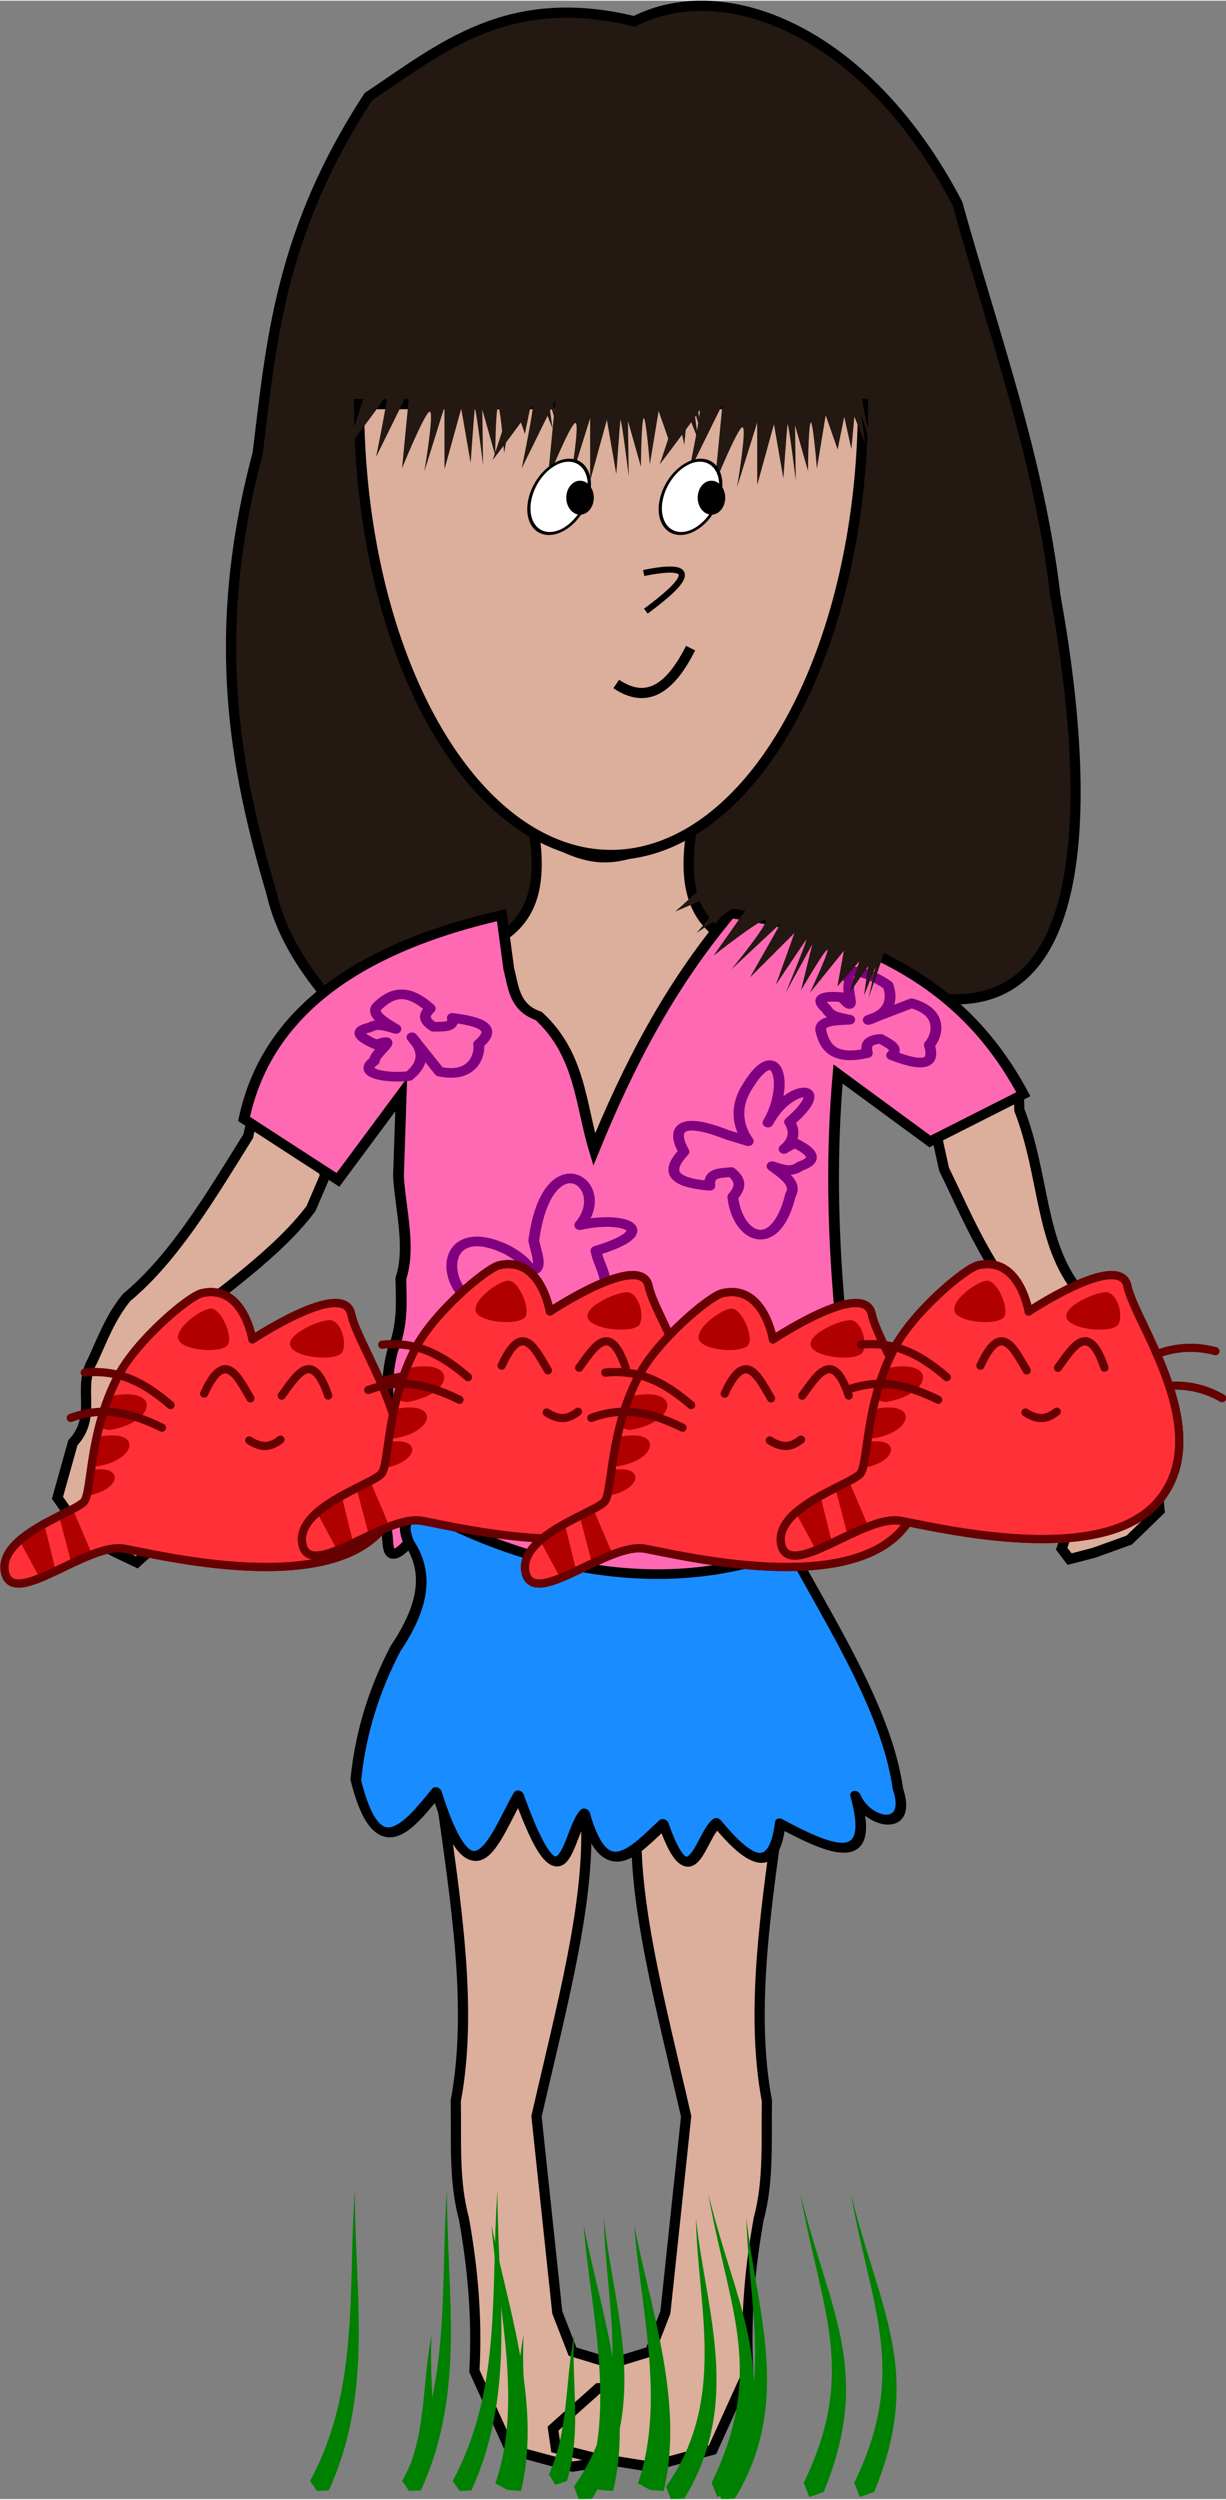 <svg xmlns="http://www.w3.org/2000/svg" height="2452" width="1203" viewBox="0 0 1203.487 2451.64">
 <rect x="0" y="0" width="1203.487" height="2451.64" fill="#808080" stroke="none"/>
 <g transform="translate(841.9 878.5)">
  <g transform="translate(-1463 -991.7)">
   <path d="m1464 1094 16.68-19.07c212.9 87.18 216.5-155.7 176.4-378.2-15.92-134.6-60.84-257.7-96.13-384.5-89-170.5-229-223.8-317-178.8-125-30.3-190 26.7-261.2 73.9-87.2 133.6-95.3 240.9-108.7 350-47.3 177.5-22.9 308.4 13.5 431.4 12.78 56.69 52.45 101.9 94.38 146.1l283.1-166.3 34.64 115.1z" fill-rule="evenodd" fill-opacity=".998" stroke="#000" stroke-width="10" fill="#231812"/>
   <g fill-rule="evenodd" stroke="#000" stroke-width="10" fill="#dbaf9b">
    <path d="m940.3 1266-44.7-127c-15.99 29.93-24.58 59.3-30.9 88.49-36.69 58.89-72.55 119.4-119.4 158.3-16.08 20.08-22.83 39.14-33.33 61.97-15.49 27.16 5.1 54.11-19.35 80.54l-15.09 53.97 23.83 34.02 31.78 18.77 22.25 10.56 9.533-8.604-5.56-38.72-5.562-5.084 8.74-13.69-13.51-20.73 8.738-25.81 20.91-106.4c58.6-45.06 115.3-84.97 147.7-128.1z"/>
    <path d="m1146 927.6v6.326c10.5 77.75-23.56 98.87-67.53 114-2.815 1.432-5.889 2.828-9.162 4.197l121.5 262.5 197-258.1c-8.294-2.711-15.33-5.594-21.29-8.627-43.97-15.14-78.03-36.26-67.53-114v-6.326c-66.02 23.86-83.2 44.64-153 0z"/>
    <path d="m1621 1185-80.72 40.51 7.565 34.45c23.78 48.48 42.9 98.31 92.02 153.6l49.94 117.8 3.745 26.99-17.15 17.83 6.02 15.08-6.417 3.951-12.72 36.99 7.752 10.24 23.83-6.202 34.73-12.48 29.79-28.95-4.71-55.84c-19.06-30.54-31.91-60.42-42.03-90.01-6.034-24.39-20.31-46.52-32.34-69.26-38.71-47-33.53-113.2-58.53-177.9-.137-5.569-.454-11.19-.776-16.81z"/>
   </g>
   <g fill-rule="evenodd" transform="translate(-19.3)" stroke="#000" stroke-width="10" fill="#dbaf9b">
    <path d="m1062 1852 138.2-5.438 15.39 51.1c4.046 81.51-23.63 182.6-48.53 291.6l20.38 192.4 14.98 38.44 36.21 11.04 3.108 24.35 11.53.534 44.47 39.63-2.806 19.21-36.55 9.221-55.82 8.883-61.4-16.52-35.07-77.3c2.916-54.33-1.998-103.2-10.35-149.8-9.989-36.68-7.24-76.38-7.969-115.2 17.07-90.46.047-195.4-14.4-299.3-3.944-7.466-7.683-15.13-11.42-22.8z"/>
    <path d="m1419 1852-138.2-5.438-15.39 51.1c-4.046 81.51 23.63 182.6 48.53 291.6l-20.38 192.4-14.98 38.44-36.21 11.04-3.108 24.35-11.53.534-44.47 39.63 2.806 19.21 36.55 9.221 55.82 8.883 61.4-16.52 35.07-77.3c-2.916-54.33 1.998-103.2 10.35-149.8 9.989-36.68 7.24-76.38 7.969-115.2-17.07-90.46-.047-195.4 14.4-299.3 3.944-7.466 7.683-15.13 11.42-22.8z"/>
   </g>
   <g transform="matrix(1.106 .32 -.172 1 677.6 -600.3)">
    <path stroke-linejoin="round" d="m607.5 2009c25.11-12.1 52.64-21.77 97.92-13.7 102.5 18.03 170-21.27 234.7-80.53 48.25 65.3 113.9 134.1 136 208.9 19.27 37.96-21 41.21-34.76 18.19 28.44 63.69-12.71 57.8-59.66 46.1 2.28 52.24-21.76 43.53-53.59 16.77-12.13 15.54-10.16 81.93-45.06 15.34-20.36 32.07-39.87 74.49-68.07 11.51-12.19 21.15-1.725 106.9-58.49.959-14.24 44.59-21.3 119.3-69.99 19.18-19.79 42.48-39.61 84.57-69.99 10.55-3.028-47.36 2.967-91.33 14.38-133.3 28.63-75.31 4.805-99.79-23.43-120z" fill-rule="evenodd" stroke="#000" stroke-width="9.28" fill="#198cff"/>
   </g>
   <path d="m973.6 509.1a247.3 442.4 0 0 0 247.3 442.4 247.3 442.4 0 0 0 247.3 -442.4h-494.6z" stroke="#000" stroke-width="10" fill="#dbaf9b"/>
   <g transform="matrix(1.247 .31 -.347 1.116 933 -828.1)" stroke-width="8.166">
    <path d="m559.9 1492c-108 62.07-148.8 136.1-141.9 218.6l82.46 30.68 26.85-82.46 16.56 67.3c9.306 27.32 25.4 55.6 24.96 82.92 5.554 18.83 12.18 36.94 10.37 60.68 1.236 28.18 9.2 42.91 15.16 61.64 8.914 26.82 14.65 56.82 21.16 86.04 4.839 9.681 7.17 31.91 19.18 5.753-14.7-21.09-4.155-24.93 29.72-23.01 107.4 22.95 215 1.525 284.8-83.41-8.443-17.61-17.77-39.63-28.76-69.99-1.414-32.04-9.773-61.92-23.97-101.6-22.94-62.74-41.93-126.5-54.65-191.8l82.46 36.43 57.53-57.53c-46.22-52.75-117.6-103.2-255-88.21-28.76 73.51-40.12 147-46.02 220.5-20.52-34.55-31.73-74.93-70.95-97.8-19.85-1.88-24.92-18.55-32.6-32.6z" fill-rule="evenodd" stroke="#000" fill="#ff69b4"/>
    <g stroke-linejoin="round" stroke="#800080" stroke-linecap="round" fill="none">
     <path d="m657.3 1751c-13.25-86.83 45.92-61.79 30.15-21.85 30.36-17.26 61.76-12.37 17.63 17.63 6.452 13.86 20.52 22.28 14.92 44.75 14.91 23.74 14.1 71.47-9.492 18.98-4.358-28.81-16.94-23.53-17.63 1.356 3.68 16.78-8.596 19.88-17.63 25.76-31.01 31.13-28.43-8.181-17.63-32.54l-14.89 11.08c-42 3.952-63.97-66.36-2.452-52.08 8.768 2.598 16.53 6.031 21.49 11.81 9.898-2.484.209-15.12-4.472-24.89z"/>
     <path d="m777.6 1866c3.111 20.03 11.28 29.78 36.61 4.746-9.97-7.232-2.674-14.46 2.034-21.69 13.14-1.712 15.79 5.902 17.63 14.24 31.3 2.338 33.99-14.9 29.15-37.29-3.819-10.88-16.63-8.278-29.15-6.102 6.844-4.174 14.81-7.33 14.92-17.63 5.201-14.25-1.781-17.04-18.31-10.85-5.534 26.22-13.74-.02-21.02-8.136-1.986-25.68-8.603-20.33-16.95-3.39 2.772 22.02 7.68 41.34 25.76 44.07l-17.63 8.136c-25.75 19.45-29.82 29.12-23.05 33.9z"/>
     <path d="m618.4 1943c-7.531 16.9-5.921 28.58 26.65 22.59-4.292-10.69 5.1-12.43 12.44-15.51 11.27 5.502 9.568 12.69 6.864 20 23.64 18 34.38 6.238 41.72-13.36 2.405-10.29-9.047-14.94-20.06-19.76 7.507.36 15.39 2.076 20.62-5.73 11.24-8.188 7.094-13.93-9.093-17.77-17.47 17.15-10.88-7.132-12.6-17.1 11.24-20.63 3.328-19.98-11.74-11.37-8.792 18.25-14.55 35.54-1.577 46.99l-18.03-2.922c-30.11 1.506-38.16 6.78-35.19 13.94z"/>
     <path d="m746.9 1648c-7.531 16.9-5.921 28.58 26.65 22.59-4.292-10.69 5.1-12.43 12.44-15.51 11.27 5.502 9.568 12.69 6.864 20 12.82 32.9 44.65 39.58 41.72-13.36 2.405-10.29-9.047-14.94-20.06-19.76 7.507.36 15.39 2.076 20.62-5.73 11.24-8.188 7.094-13.93-9.093-17.77-17.47 17.15 7.015-.551-8.761-16.14 24.44-41.3-9.323-32.19-15.58 4.929 7.816-34.97-13.03-74.09-23.85-22.49-3.471 16.56 2.261 31.53 13.64 41.68l-17.07-1.004c-44.48-6.476-38.78 10.8-27.52 22.57z"/>
     <path d="m901.9 1511c7.115 12.08 5.594 20.43-25.17 16.14 4.055-7.637-4.818-8.881-11.75-11.08-10.65 3.931-9.039 9.066-6.485 14.29-22.33 12.86-32.48 4.458-39.41-9.55-2.272-7.351 8.547-10.67 18.95-14.12-7.092.257-14.54 1.484-19.48-4.094-10.62-5.851-6.702-9.957 8.591-12.7 16.51 12.26.784-6.453 2.409-13.58-10.62-14.74 14.48-11.56 28.72-5.413 8.306 13.04 5.61 24.04-6.645 32.23l27.88-22.43c28.45 1.076 25.21 25.18 22.4 30.3z"/>
     <path d="m572.4 1602c7.115-12.08 5.594-20.43-25.17-16.14 4.055 7.637-4.818 8.881-11.75 11.08-10.65-3.931-9.039-9.066-6.485-14.29-22.33-12.86-32.48-4.458-39.41 9.55-2.272 7.351 8.547 10.67 18.95 14.12-7.092-.257-14.54-1.484-19.48 4.094-10.62 5.851-6.702 9.957 8.591 12.7 16.51-12.26.784 6.453 2.409 13.58-10.62 14.74 14.48 11.56 28.72 5.413 8.306-13.04 5.61-24.04-6.645-32.23l27.88 22.43c28.45-1.076 25.21-25.18 22.4-30.3z"/>
    </g>
   </g>
   <g fill-rule="evenodd" fill="#231812">
    <path d="m1425 876.8c-67.13 62.5-137.9 128.1-140.8 129.8-5.561 3.178 54.02-23.04 59.59-26.22 5.561-3.178-38.93 47.67-38.93 47.67l61.97-42.11-45.29 64.35s45.29-35.75 50.85-34.96c5.561.794-33.37 48.46-33.37 48.46l48.46-45.29-30.19 53.23 43.7-43.7-18.27 50.85s25.42-38.14 29.4-43.7c3.972-5.561-19.86 51.64-19.86 51.64l26.22-47.67-11.12 45.29s20.66-35.75 25.42-39.72c4.767-3.972-16.68 42.11-16.68 42.11l33.37-41.31-6.356 34.96 21.45-24.63-9.535 30.99 18.27-26.22-3.973 28.6 11.12-27.81-6.795 30.76 47.68-139.4-96.33-76z"/>
    <path d="m1327 385.4c-27.49 87.5-56.59 179.5-58.3 182.4-3.265 5.511 35.59-46.72 38.85-52.23 3.266-5.51-10.3 60.68-10.3 60.68l33.08-67.22-7.584 78.32s21.71-53.46 26.94-55.51c5.228-2.057-5.071 58.62-5.071 58.62l19.77-63.32.046 61.2 16.41-59.58 9.231 53.24s3.266-45.72 3.972-52.51c.707-6.798 8.244 54.71 8.244 54.71l-.755-54.4 12.7 44.87s.298-41.29 2.481-47.1c2.182-5.809 6.297 44.85 6.297 44.85l8.603-52.41 11.74 33.53 6.484-32.01 7.017 31.65 2.936-31.82 10.68 26.83-4.066-29.67 9.287 30.1-27.4-144.7-121.3-18.49z"/>
    <path d="m1163 381.2c-27.49 87.5-56.59 179.5-58.3 182.4-3.265 5.511 35.59-46.72 38.85-52.23 3.266-5.51-10.3 60.68-10.3 60.68l33.08-67.22-7.584 78.32s21.71-53.46 26.94-55.51c5.228-2.057-5.071 58.62-5.071 58.62l19.77-63.32.046 61.2 16.41-59.58 9.231 53.24s3.266-45.72 3.972-52.51c.707-6.798 8.244 54.71 8.244 54.71l-.755-54.4 12.7 44.87s.298-41.29 2.481-47.1c2.182-5.809 6.297 44.85 6.297 44.85l8.603-52.41 11.74 33.53 6.484-32.01 7.017 31.65 2.936-31.82 10.68 26.83-4.066-29.67 9.287 30.1-27.4-144.7-121.3-18.49z"/>
    <path d="m1020 370.1c-27.49 87.5-56.59 179.5-58.29 182.4-3.265 5.511 35.59-46.72 38.85-52.23 3.266-5.51-10.3 60.68-10.3 60.68l33.08-67.22-7.584 78.32s21.71-53.46 26.94-55.51c5.228-2.057-5.071 58.62-5.071 58.62l19.77-63.32.046 61.2 16.41-59.58 9.231 53.24s3.266-45.72 3.972-52.51c.707-6.798 8.244 54.71 8.244 54.71l-.755-54.4 12.7 44.87s.298-41.29 2.481-47.1c2.182-5.809 6.297 44.85 6.297 44.85l8.603-52.41 11.74 33.53 6.484-32.01 7.017 31.65 2.936-31.82 10.68 26.83-4.066-29.67 9.287 30.1-27.4-144.7-121.3-18.49z"/>
   </g>
   <g transform="translate(-25.15)" stroke="#000" stroke-width="3.052" fill="#fff">
    <ellipse rx="28.09" ry="37.22" transform="matrix(1 0 -.259 .966 0 0)" cy="621.2" cx="1356"/>
    <ellipse rx="28.09" transform="matrix(1 0 -.259 .966 0 0)" ry="37.22" cy="621.2" cx="1485"/>
   </g>
   <path d="m1226 783.7c31.33 21.18 54.15 2.354 72.98-35.19" stroke="#000" stroke-width="10" fill="none"/>
   <path d="m1253 674.8c53.06-10.81 45.96 5.138 2.08 37.45" stroke="#000" stroke-width="6" fill="none"/>
   <g transform="translate(66.49 .794)">
    <ellipse rx="13.51" ry="16.68" cy="600.1" cx="1124"/>
    <ellipse rx="13.51" ry="16.68" cy="600.1" cx="1253"/>
   </g>
   <g transform="matrix(-1.393 .125 .124 1.398 1146 566.7)">
    <g transform="matrix(-.944 .33 .33 .944 278.2 -55.89)" stroke="#670000" stroke-linecap="round" stroke-width="5.711" fill="none">
     <path d="m315 86c15.2-15.54 32.2-28.3 58-28" transform="translate(0 540.4)"/>
     <path d="m322.4 641.6c18.62-11.22 38.33-19.27 63.18-12.5"/>
    </g>
    <g stroke-linejoin="round" stroke="#670000" stroke-linecap="round" stroke-width="5.711" fill="#ff3038">
     <path d="m279 16.72c-24.78.854-27.28 35.66-27.28 35.66s-67.86-36.77-70.69-11.31c-2.828 25.46-53.29 106.7-8.5 151.3 43.56 43.42 156.6 4.644 181.7-2.25s80.24 34.35 84.81 9.875c4.381-27.16-53.65-38.23-59.81-45.5-6.16-7.271-7.383-47.89-31.52-85.29-15.28-23.67-54.13-50.85-63.42-52.18-1.86-.265-3.6-.369-5.25-.312z" transform="translate(0 540.4)"/>
     <path d="m202.2 96.22c8.31-33.87 20.57-16.41 32.53-2.828" transform="translate(0 540.4)"/>
     <path d="m288.8 627.5c-17.25-30.3-24.27-10.16-32.06 6.172"/>
    </g>
    <path fill="#b00000" d="m347 82.56c-28.02.032-20.42 21.86 10.56 23.97 0 0 3.04-.925 6.875-2.438-2.368-6.771-5.273-13.83-8.844-20.94-3.15-.389-6.04-.596-8.59-.594zm12.22 27.72c-24.24.027-17.67 18.92 9.125 20.75 0 0 1.437-.41 3.5-1.156-1.389-5.76-3.036-12.19-5.188-19.06-2.728-.338-5.231-.534-7.438-.531zm10.19 22.84c-20.85.024-15.17 16.27 7.875 17.84 0 0 .031 0.0.031 0-1.502-3.907-2.854-10.08-4.656-17.72-1.138-.082-2.239-.126-3.25-.125zm18.44 26.12-10.75 32.88c4.868 1.383 9.927 3.151 14.97 5l5.75-33.88c-3.661-1.454-7.075-2.788-9.969-4zm20.88 8.531-5.22 33.61c4.041 1.484 7.963 2.869 11.62 3.969l11.85-27.47c-5.32-3.891-11.78-7.218-18.25-10.09z" transform="translate(0 540.4)"/>
    <g stroke-width="5.711" stroke="#670000" stroke-linecap="round" fill="none">
     <path stroke-linejoin="round" d="m279 16.72c-24.78.854-27.28 35.66-27.28 35.66s-67.86-36.77-70.69-11.31c-2.828 25.46-53.29 106.7-8.5 151.3 43.56 43.42 156.6 4.644 181.7-2.25s80.24 34.35 84.81 9.875c4.381-27.16-53.65-38.23-59.81-45.5-6.16-7.271-7.383-47.89-31.52-85.29-15.28-23.67-54.13-50.85-63.42-52.18-1.86-.265-3.6-.369-5.25-.312z" transform="translate(0 540.4)"/>
     <path d="m320.4 648.6c18.62-11.22 38.33-19.27 63.18-12.5"/>
     <path d="m313 633.4c15.19-15.54 32.25-28.3 58-28"/>
    </g>
    <path fill="#b00000" d="m189.5 66.52c-3.907-6.9-.469-21.29 6.364-22.63 6.833-1.337 32.12 6.948 29.7 15.56-2.422 8.609-32.16 13.97-36.06 7.071z" transform="translate(0 540.4)"/>
    <path fill="#b00000" d="m268.7 53.8c-3.137-6.916 3.392-24.66 9.9-25.46 6.507-.801 27.53 11.63 24.75 19.8-2.778 8.169-31.51 12.57-34.65 5.657z" transform="translate(0 540.4)"/>
    <path stroke-linejoin="round" d="m260.2 662.9c-9.645 7.487-15.99 5.078-21.92 1.414" stroke="#670000" stroke-linecap="round" stroke-width="5.711" fill="#ff3038"/>
   </g>
   <g transform="matrix(-1.393 .125 .124 1.398 1438 539.3)">
    <g transform="matrix(-.944 .33 .33 .944 278.2 -55.89)" stroke="#670000" stroke-linecap="round" stroke-width="5.711" fill="none">
     <path d="m315 86c15.2-15.54 32.2-28.3 58-28" transform="translate(0 540.4)"/>
     <path d="m322.4 641.6c18.62-11.22 38.33-19.27 63.18-12.5"/>
    </g>
    <g stroke-linejoin="round" stroke="#670000" stroke-linecap="round" stroke-width="5.711" fill="#ff3038">
     <path d="m279 16.72c-24.78.854-27.28 35.66-27.28 35.66s-67.86-36.77-70.69-11.31c-2.828 25.46-53.29 106.7-8.5 151.3 43.56 43.42 156.6 4.644 181.7-2.25s80.24 34.35 84.81 9.875c4.381-27.16-53.65-38.23-59.81-45.5-6.16-7.271-7.383-47.89-31.52-85.29-15.28-23.67-54.13-50.85-63.42-52.18-1.86-.265-3.6-.369-5.25-.312z" transform="translate(0 540.4)"/>
     <path d="m202.2 96.22c8.31-33.87 20.57-16.41 32.53-2.828" transform="translate(0 540.4)"/>
     <path d="m288.8 627.5c-17.25-30.3-24.27-10.16-32.06 6.172"/>
    </g>
    <path d="m347 82.56c-28.02.032-20.42 21.86 10.56 23.97 0 0 3.04-.925 6.875-2.438-2.368-6.771-5.273-13.83-8.844-20.94-3.15-.389-6.04-.596-8.59-.594zm12.22 27.72c-24.24.027-17.67 18.92 9.125 20.75 0 0 1.437-.41 3.5-1.156-1.389-5.76-3.036-12.19-5.188-19.06-2.728-.338-5.231-.534-7.438-.531zm10.19 22.84c-20.85.024-15.17 16.27 7.875 17.84 0 0 .031 0.0.031 0-1.502-3.907-2.854-10.08-4.656-17.72-1.138-.082-2.239-.126-3.25-.125zm18.44 26.12-10.75 32.88c4.868 1.383 9.927 3.151 14.97 5l5.75-33.88c-3.661-1.454-7.075-2.788-9.969-4zm20.88 8.531-5.22 33.61c4.041 1.484 7.963 2.869 11.62 3.969l11.85-27.47c-5.32-3.891-11.78-7.218-18.25-10.09z" transform="translate(0 540.4)" fill="#b00000"/>
    <g stroke-width="5.711" stroke="#670000" stroke-linecap="round" fill="none">
     <path stroke-linejoin="round" d="m279 16.72c-24.78.854-27.28 35.66-27.28 35.66s-67.86-36.77-70.69-11.31c-2.828 25.46-53.29 106.7-8.5 151.3 43.56 43.42 156.6 4.644 181.7-2.25s80.24 34.35 84.81 9.875c4.381-27.16-53.65-38.23-59.81-45.5-6.16-7.271-7.383-47.89-31.52-85.29-15.28-23.67-54.13-50.85-63.42-52.18-1.86-.265-3.6-.369-5.25-.312z" transform="translate(0 540.4)"/>
     <path d="m320.4 648.6c18.62-11.22 38.33-19.27 63.18-12.5"/>
     <path d="m313 633.4c15.19-15.54 32.25-28.3 58-28"/>
    </g>
    <path d="m189.5 66.52c-3.907-6.9-.469-21.29 6.364-22.63 6.833-1.337 32.12 6.948 29.7 15.56-2.422 8.609-32.16 13.97-36.06 7.071z" transform="translate(0 540.4)" fill="#b00000"/>
    <path d="m268.7 53.8c-3.137-6.916 3.392-24.66 9.9-25.46 6.507-.801 27.53 11.63 24.75 19.8-2.778 8.169-31.51 12.57-34.65 5.657z" transform="translate(0 540.4)" fill="#b00000"/>
    <path stroke-linejoin="round" d="m260.2 662.9c-9.645 7.487-15.99 5.078-21.92 1.414" stroke="#670000" stroke-linecap="round" stroke-width="5.711" fill="#ff3038"/>
   </g>
   <g transform="matrix(-1.393 .125 .124 1.398 1657 566.7)">
    <g transform="matrix(-.944 .33 .33 .944 278.2 -55.89)" stroke="#670000" stroke-linecap="round" stroke-width="5.711" fill="none">
     <path d="m315 86c15.2-15.54 32.2-28.3 58-28" transform="translate(0 540.4)"/>
     <path d="m322.4 641.6c18.62-11.22 38.33-19.27 63.18-12.5"/>
    </g>
    <g stroke-linejoin="round" stroke="#670000" stroke-linecap="round" stroke-width="5.711" fill="#ff3038">
     <path d="m279 16.72c-24.78.854-27.28 35.66-27.28 35.66s-67.86-36.77-70.69-11.31c-2.828 25.46-53.29 106.7-8.5 151.3 43.56 43.42 156.6 4.644 181.7-2.25s80.24 34.35 84.81 9.875c4.381-27.16-53.65-38.23-59.81-45.5-6.16-7.271-7.383-47.89-31.52-85.29-15.28-23.67-54.13-50.85-63.42-52.18-1.86-.265-3.6-.369-5.25-.312z" transform="translate(0 540.4)"/>
     <path d="m202.2 96.22c8.31-33.87 20.57-16.41 32.53-2.828" transform="translate(0 540.4)"/>
     <path d="m288.8 627.5c-17.25-30.3-24.27-10.16-32.06 6.172"/>
    </g>
    <path fill="#b00000" d="m347 82.56c-28.02.032-20.42 21.86 10.56 23.97 0 0 3.04-.925 6.875-2.438-2.368-6.771-5.273-13.83-8.844-20.94-3.15-.389-6.04-.596-8.59-.594zm12.22 27.72c-24.24.027-17.67 18.92 9.125 20.75 0 0 1.437-.41 3.5-1.156-1.389-5.76-3.036-12.19-5.188-19.06-2.728-.338-5.231-.534-7.438-.531zm10.19 22.84c-20.85.024-15.17 16.27 7.875 17.84 0 0 .031 0.0.031 0-1.502-3.907-2.854-10.08-4.656-17.72-1.138-.082-2.239-.126-3.25-.125zm18.44 26.12-10.75 32.88c4.868 1.383 9.927 3.151 14.97 5l5.75-33.88c-3.661-1.454-7.075-2.788-9.969-4zm20.88 8.531-5.22 33.61c4.041 1.484 7.963 2.869 11.62 3.969l11.85-27.47c-5.32-3.891-11.78-7.218-18.25-10.09z" transform="translate(0 540.4)"/>
    <g stroke-width="5.711" stroke="#670000" stroke-linecap="round" fill="none">
     <path stroke-linejoin="round" d="m279 16.72c-24.78.854-27.28 35.66-27.28 35.66s-67.86-36.77-70.69-11.31c-2.828 25.46-53.29 106.7-8.5 151.3 43.56 43.42 156.6 4.644 181.7-2.25s80.24 34.35 84.81 9.875c4.381-27.16-53.65-38.23-59.81-45.5-6.16-7.271-7.383-47.89-31.52-85.29-15.28-23.67-54.13-50.85-63.42-52.18-1.86-.265-3.6-.369-5.25-.312z" transform="translate(0 540.4)"/>
     <path d="m320.4 648.6c18.62-11.22 38.33-19.27 63.18-12.5"/>
     <path d="m313 633.4c15.19-15.54 32.25-28.3 58-28"/>
    </g>
    <path fill="#b00000" d="m189.5 66.52c-3.907-6.9-.469-21.29 6.364-22.63 6.833-1.337 32.12 6.948 29.7 15.56-2.422 8.609-32.16 13.97-36.06 7.071z" transform="translate(0 540.4)"/>
    <path fill="#b00000" d="m268.7 53.8c-3.137-6.916 3.392-24.66 9.9-25.46 6.507-.801 27.53 11.63 24.75 19.8-2.778 8.169-31.51 12.57-34.65 5.657z" transform="translate(0 540.4)"/>
    <path stroke-linejoin="round" d="m260.2 662.9c-9.645 7.487-15.99 5.078-21.92 1.414" stroke="#670000" stroke-linecap="round" stroke-width="5.711" fill="#ff3038"/>
   </g>
   <g transform="matrix(-1.393 .125 .124 1.398 1908 539.3)">
    <g transform="matrix(-.944 .33 .33 .944 278.2 -55.89)" stroke="#670000" stroke-linecap="round" stroke-width="5.711" fill="none">
     <path d="m315 86c15.2-15.54 32.2-28.3 58-28" transform="translate(0 540.4)"/>
     <path d="m322.4 641.6c18.62-11.22 38.33-19.27 63.18-12.5"/>
    </g>
    <g stroke-linejoin="round" stroke="#670000" stroke-linecap="round" stroke-width="5.711" fill="#ff3038">
     <path d="m279 16.72c-24.78.854-27.28 35.66-27.28 35.66s-67.86-36.77-70.69-11.31c-2.828 25.46-53.29 106.7-8.5 151.3 43.56 43.42 156.6 4.644 181.7-2.25s80.24 34.35 84.81 9.875c4.381-27.16-53.65-38.23-59.81-45.5-6.16-7.271-7.383-47.89-31.52-85.29-15.28-23.67-54.13-50.85-63.42-52.18-1.86-.265-3.6-.369-5.25-.312z" transform="translate(0 540.4)"/>
     <path d="m202.2 96.22c8.31-33.87 20.57-16.41 32.53-2.828" transform="translate(0 540.4)"/>
     <path d="m288.8 627.5c-17.25-30.3-24.27-10.16-32.06 6.172"/>
    </g>
    <path d="m347 82.56c-28.02.032-20.42 21.86 10.56 23.97 0 0 3.04-.925 6.875-2.438-2.368-6.771-5.273-13.83-8.844-20.94-3.15-.389-6.04-.596-8.59-.594zm12.22 27.72c-24.24.027-17.67 18.92 9.125 20.75 0 0 1.437-.41 3.5-1.156-1.389-5.76-3.036-12.19-5.188-19.06-2.728-.338-5.231-.534-7.438-.531zm10.19 22.84c-20.85.024-15.17 16.27 7.875 17.84 0 0 .031 0.0.031 0-1.502-3.907-2.854-10.08-4.656-17.72-1.138-.082-2.239-.126-3.25-.125zm18.44 26.12-10.75 32.88c4.868 1.383 9.927 3.151 14.97 5l5.75-33.88c-3.661-1.454-7.075-2.788-9.969-4zm20.88 8.531-5.22 33.61c4.041 1.484 7.963 2.869 11.62 3.969l11.85-27.47c-5.32-3.891-11.78-7.218-18.25-10.09z" transform="translate(0 540.4)" fill="#b00000"/>
    <g stroke-width="5.711" stroke="#670000" stroke-linecap="round" fill="none">
     <path stroke-linejoin="round" d="m279 16.72c-24.78.854-27.28 35.66-27.28 35.66s-67.86-36.77-70.69-11.31c-2.828 25.46-53.29 106.7-8.5 151.3 43.56 43.42 156.6 4.644 181.7-2.25s80.24 34.35 84.81 9.875c4.381-27.16-53.65-38.23-59.81-45.5-6.16-7.271-7.383-47.89-31.52-85.29-15.28-23.67-54.13-50.85-63.42-52.18-1.86-.265-3.6-.369-5.25-.312z" transform="translate(0 540.4)"/>
     <path d="m320.4 648.6c18.62-11.22 38.33-19.27 63.18-12.5"/>
     <path d="m313 633.4c15.19-15.54 32.25-28.3 58-28"/>
    </g>
    <path d="m189.5 66.52c-3.907-6.9-.469-21.29 6.364-22.63 6.833-1.337 32.12 6.948 29.7 15.56-2.422 8.609-32.16 13.97-36.06 7.071z" transform="translate(0 540.4)" fill="#b00000"/>
    <path d="m268.7 53.8c-3.137-6.916 3.392-24.66 9.9-25.46 6.507-.801 27.53 11.63 24.75 19.8-2.778 8.169-31.51 12.57-34.65 5.657z" transform="translate(0 540.4)" fill="#b00000"/>
    <path stroke-linejoin="round" d="m260.2 662.9c-9.645 7.487-15.99 5.078-21.92 1.414" stroke="#670000" stroke-linecap="round" stroke-width="5.711" fill="#ff3038"/>
   </g>
   <g fill-rule="evenodd" transform="translate(-104.9 -108.2)" fill="#008000">
    <path d="m1570 2671c4.736-1.609 9.444-3.26 14.12-4.961 24.22-58.38 25.59-103.3 17.62-146.7-8.181-44.48-26.99-89.84-40.56-146.5 10.33 58.99 25.08 102.9 29.66 148 4.247 41.89-.605 83.17-26.3 136.3 1.926 4.45 3.746 9.026 5.458 13.73z"/>
    <path d="m1177 2665c3.899-.089 7.807-.236 11.72-.442 22.49-49.31 28.65-98.06 29.4-146.5.734-47.49-3.891-98.38-3.803-148.1-3.562 51.42-2.251 99.12-6.455 147.5-4.148 47.78-13.56 93.3-37.53 137.9 2.27 3.123 4.493 6.304 6.666 9.542z"/>
    <path d="m1364 2664c4.477.393 8.966.724 13.47.991 10.82-44.67 6.595-91.94-1.46-136.1-7.935-43.53-20.62-88.44-27.48-124.7 2.648 37.09 10.83 82.91 14.43 126.4 3.704 44.76 2.825 88.41-10.78 127 3.969 2.081 7.913 4.221 11.83 6.421z"/>
    <path d="m1434 2673c4.418-.057 8.85-.214 13.3-.479 14.39-23.46 22.87-46.89 27.37-70.04 4.489-23.1 5.012-45.92 3.532-68.27-3.035-45.82-15.08-93.44-19.47-137.1.874 46.23 9.102 90.59 8.502 137.4-.279 21.81-2.541 43.24-8.343 64.29-5.789 21.01-15.1 41.64-29.5 61.94 1.655 3.984 3.191 8.07 4.603 12.26z"/>
    <path d="m1271 2659c3.863-1.107 7.711-2.341 11.55-3.703 7.54-25.22 8.434-49.42 7.964-72.77-.472-23.45-2.346-46.74-.853-71.02-4.621 23.99-5.899 47.52-8.554 70.58-2.668 23.18-6.65 45.07-16.24 66.75 2.154 3.253 4.203 6.636 6.135 10.16z"/>
    <g transform="translate(-140)">
     <path d="m1570 2671c4.736-1.609 9.444-3.26 14.12-4.961 24.22-58.38 25.59-103.3 17.62-146.7-8.181-44.48-26.99-89.84-40.56-146.5 10.33 58.99 25.08 102.9 29.66 148 4.247 41.89-.605 83.17-26.3 136.3 1.926 4.45 3.746 9.026 5.458 13.73z"/>
     <path d="m1177 2665c3.899-.089 7.807-.236 11.72-.442 22.49-49.31 28.65-98.06 29.4-146.5.734-47.49-3.891-98.38-3.803-148.1-3.562 51.42-2.251 99.12-6.455 147.5-4.148 47.78-13.56 93.3-37.53 137.9 2.27 3.123 4.493 6.304 6.666 9.542z"/>
     <path d="m1364 2664c4.477.393 8.966.724 13.47.991 10.82-44.67 6.595-91.94-1.46-136.1-7.935-43.53-20.62-88.44-27.48-124.7 2.648 37.09 10.83 82.91 14.43 126.4 3.704 44.76 2.825 88.41-10.78 127 3.969 2.081 7.913 4.221 11.83 6.421z"/>
     <path d="m1434 2673c4.418-.057 8.85-.214 13.3-.479 14.39-23.46 22.87-46.89 27.37-70.04 4.489-23.1 5.012-45.92 3.532-68.27-3.035-45.82-15.08-93.44-19.47-137.1.874 46.23 9.102 90.59 8.502 137.4-.279 21.81-2.541 43.24-8.343 64.29-5.789 21.01-15.1 41.64-29.5 61.94 1.655 3.984 3.191 8.07 4.603 12.26z"/>
     <path d="m1271 2659c3.863-1.107 7.711-2.341 11.55-3.703 7.54-25.22 8.434-49.42 7.964-72.77-.472-23.45-2.346-46.74-.853-71.02-4.621 23.99-5.899 47.52-8.554 70.58-2.668 23.18-6.65 45.07-16.24 66.75 2.154 3.253 4.203 6.636 6.135 10.16z"/>
    </g>
    <g transform="translate(-49.59)">
     <path d="m1570 2671c4.736-1.609 9.444-3.26 14.12-4.961 24.22-58.38 25.59-103.3 17.62-146.7-8.181-44.48-26.99-89.84-40.56-146.5 10.33 58.99 25.08 102.9 29.66 148 4.247 41.89-.605 83.17-26.3 136.3 1.926 4.45 3.746 9.026 5.458 13.73z"/>
     <path d="m1177 2665c3.899-.089 7.807-.236 11.72-.442 22.49-49.31 28.65-98.06 29.4-146.5.734-47.49-3.891-98.38-3.803-148.1-3.562 51.42-2.251 99.12-6.455 147.5-4.148 47.78-13.56 93.3-37.53 137.9 2.27 3.123 4.493 6.304 6.666 9.542z"/>
     <path d="m1364 2664c4.477.393 8.966.724 13.47.991 10.82-44.67 6.595-91.94-1.46-136.1-7.935-43.53-20.62-88.44-27.48-124.7 2.648 37.09 10.83 82.91 14.43 126.4 3.704 44.76 2.825 88.41-10.78 127 3.969 2.081 7.913 4.221 11.83 6.421z"/>
     <path d="m1434 2673c4.418-.057 8.85-.214 13.3-.479 14.39-23.46 22.87-46.89 27.37-70.04 4.489-23.1 5.012-45.92 3.532-68.27-3.035-45.82-15.08-93.44-19.47-137.1.874 46.23 9.102 90.59 8.502 137.4-.279 21.81-2.541 43.24-8.343 64.29-5.789 21.01-15.1 41.64-29.5 61.94 1.655 3.984 3.191 8.07 4.603 12.26z"/>
     <path d="m1271 2659c3.863-1.107 7.711-2.341 11.55-3.703 7.54-25.22 8.434-49.42 7.964-72.77-.472-23.45-2.346-46.74-.853-71.02-4.621 23.99-5.899 47.52-8.554 70.58-2.668 23.18-6.65 45.07-16.24 66.75 2.154 3.253 4.203 6.636 6.135 10.16z"/>
    </g>
   </g>
  </g>
 </g>
</svg>

